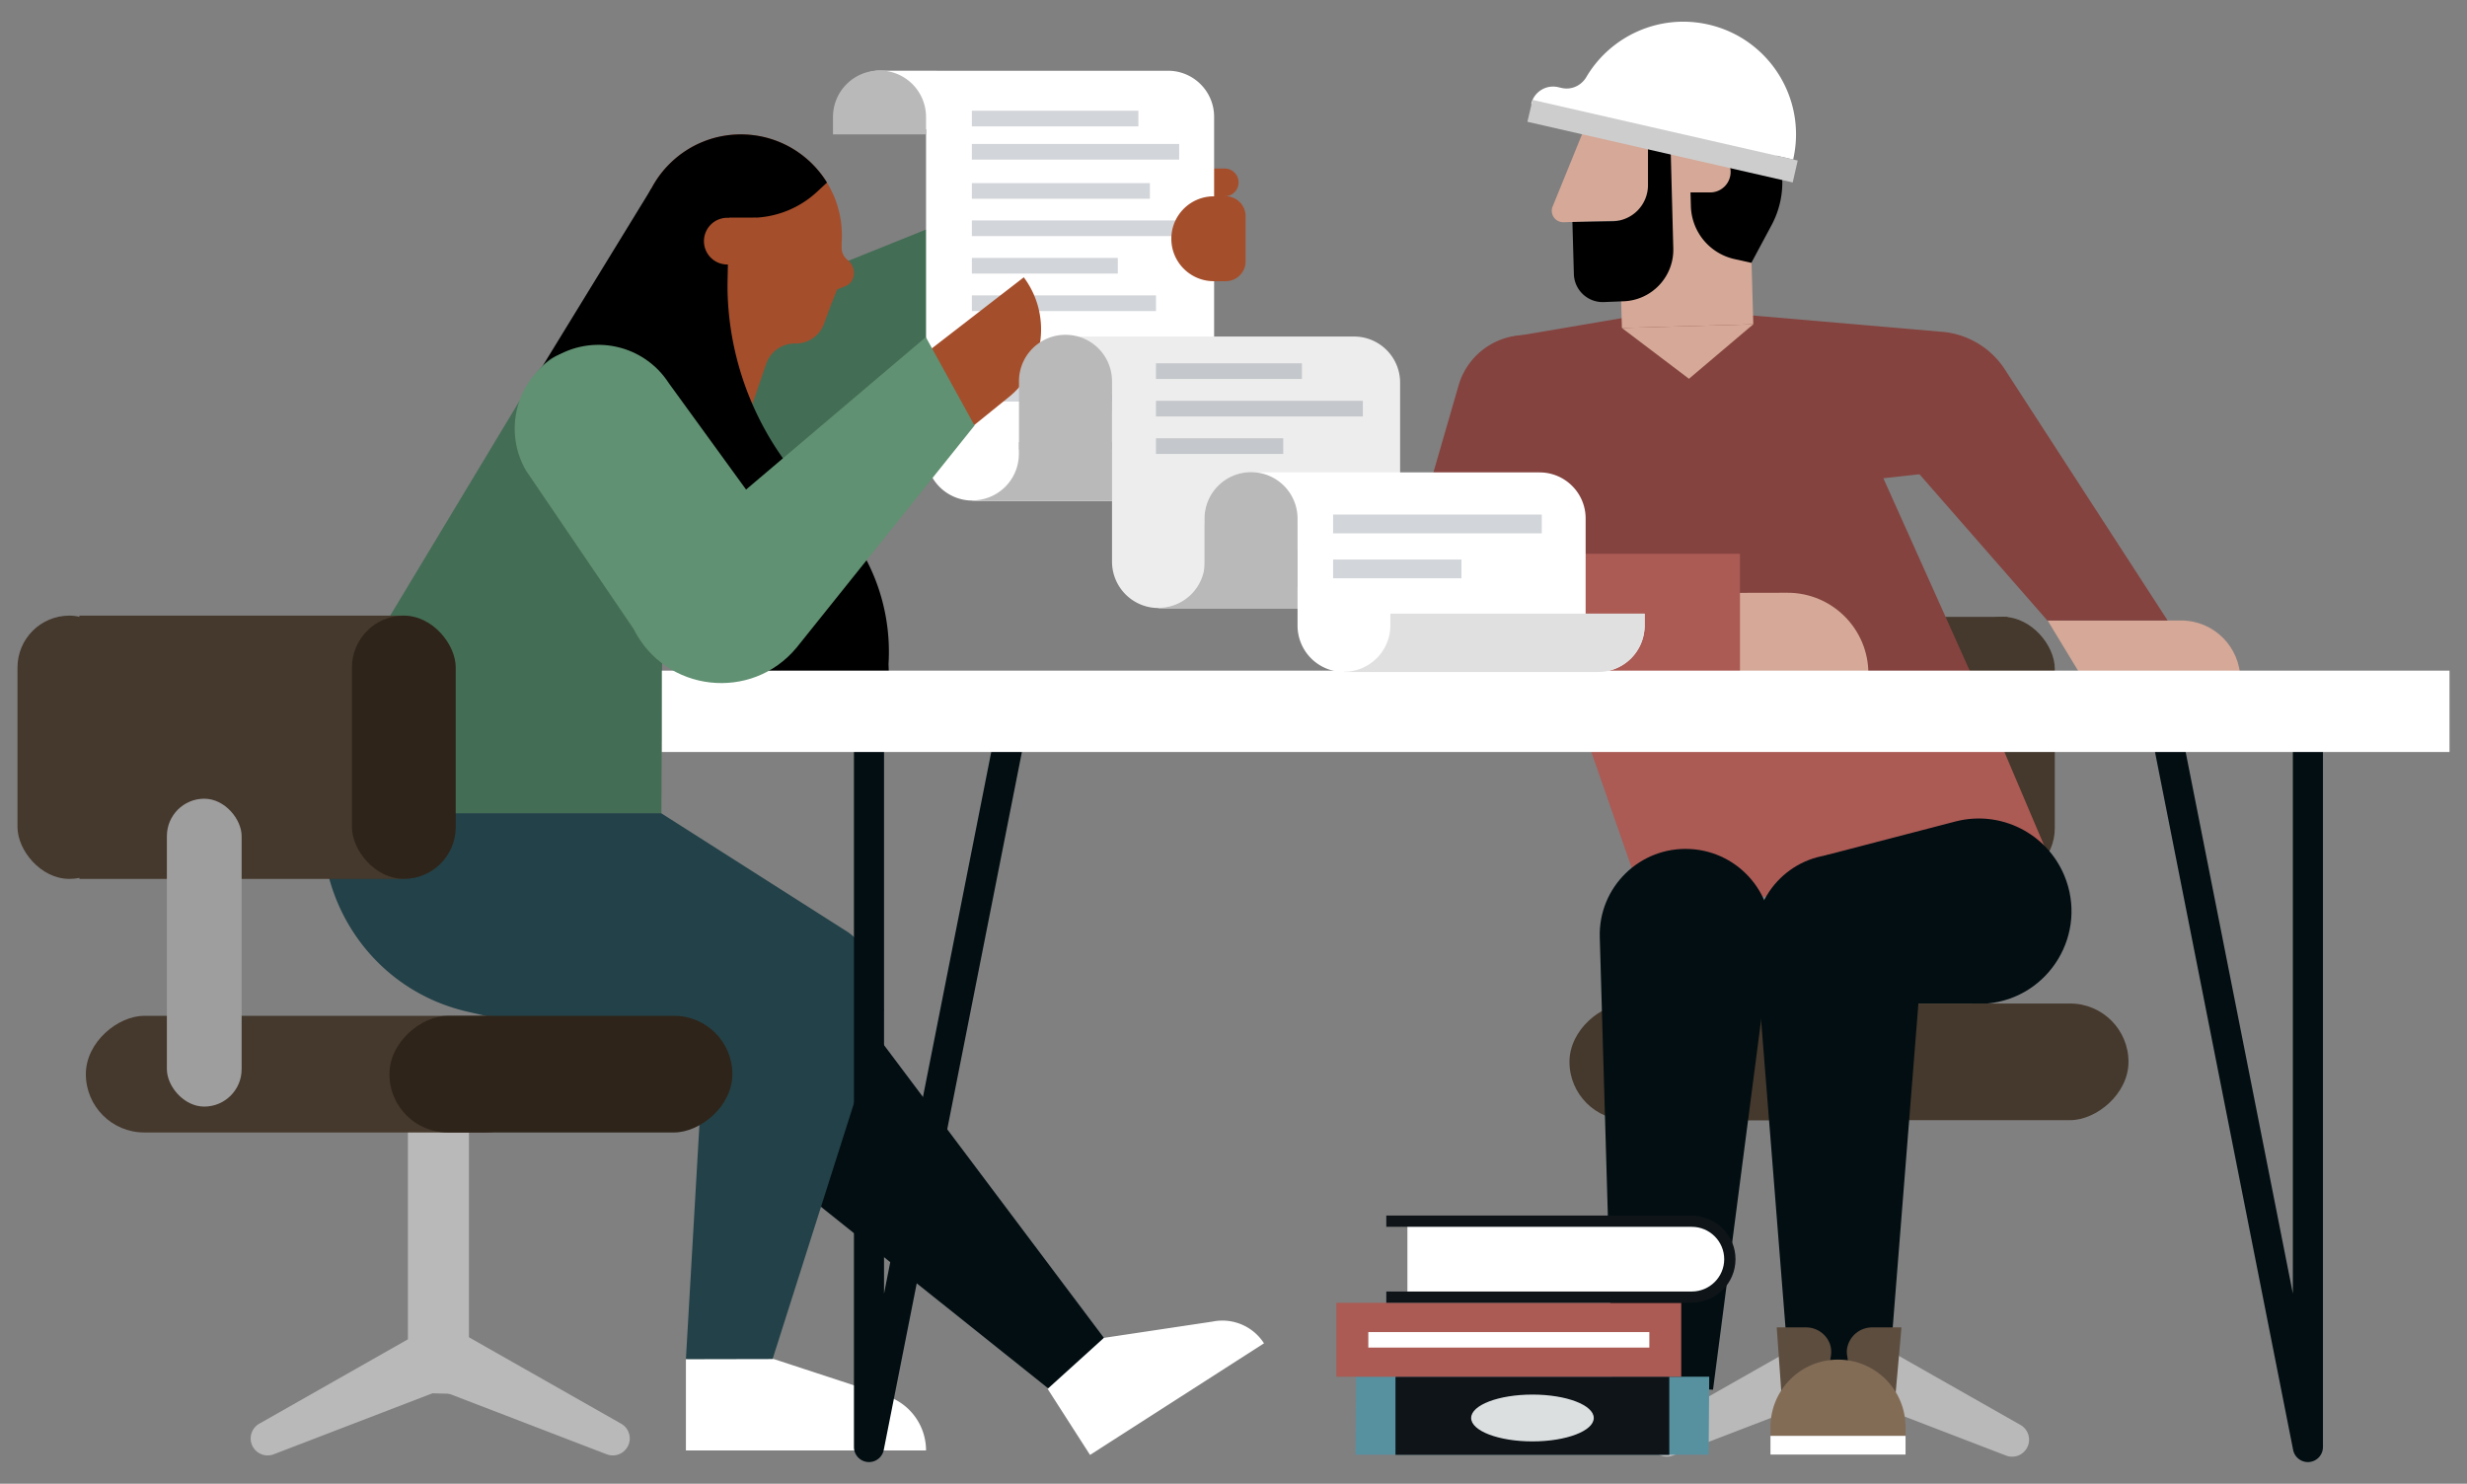 <?xml version="1.0" encoding="UTF-8"?> <svg xmlns="http://www.w3.org/2000/svg" width="532" height="320"><rect width="100%" height="100%" fill="#808080" stroke="none"/><path fill="#446d55" d="M137.777 136.451h4.886v23.394h-4.886z"></path><rect width="22.372" height="56.775" x="420.732" y="133.043" fill="#45382c" rx="11.186" ry="11.186"></rect><path fill="#d5a897" d="m449.32 146.609-7.75-12.773 28.737-.019c7.054-.021 12.79 5.68 12.812 12.734h-4.85l-28.948.058Z"></path><path fill="#45382c" d="M359.337 133.043h73.584v56.775h-73.584z"></path><rect width="16.12" height="58.04" x="390.023" y="172.524" fill="#cdcdcd" rx="8.06" ry="8.06"></rect><path fill="#cdcdcd" d="m403.655 300.624-13.16.354v-73.58l13.16-.354v73.58z"></path><path fill="#b9b9b9" d="M356.096 311.896a3.658 3.658 0 0 1 1.575-4.579l34.375-19.518 5.029 12.166-36.285 13.948a3.658 3.658 0 0 1-4.693-2.017Z"></path><path fill="#b9b9b9" d="M437.286 311.896a3.658 3.658 0 0 0-1.575-4.579l-34.375-19.518-5.029 12.166 36.285 13.948a3.658 3.658 0 0 0 4.693-2.017Z"></path><rect width="25.152" height="98.953" x="396.946" y="179.529" fill="#45382c" rx="12.576" ry="12.576" transform="rotate(90 409.522 229.006)"></rect><rect width="25.152" height="73.95" x="362.849" y="192.03" fill="#45382c" rx="12.576" ry="12.576" transform="rotate(90 375.425 229.006)"></rect><path fill="#ab5a54" d="m354.177 193.8 90.852-1.507-19.835-46.732-87.287 1.507 16.27 46.732z"></path><path fill="#020e12" d="m393.305 184.56 28.663-7.464c9.54-2.327 19.358 2.618 23.167 11.669 5.244 12.461-3.135 26.426-16.598 27.663l-31.226-.035-4.006-31.834Z"></path><path fill="#020e12" d="M396.596 184.263c10.593 0 18.936 9.031 18.099 19.591l-7.484 94.379h-21.229l-7.484-94.379c-.837-10.56 7.506-19.591 18.099-19.591Z"></path><path fill="#020e12" d="M364.42 183.104c10.788.541 18.824 10.165 17.431 20.876l-12.444 95.735-21.62-1.084-2.801-96.499c-.313-10.797 8.645-19.568 19.433-19.027Z"></path><path fill="#5791a0" d="m292.439 296.908-.123 16.812h76.148l.124-16.812H292.44Z"></path><path fill="#0e1418" d="M359.975 296.908v16.854H300.93v-16.854z"></path><path fill="#ab5a54" d="M288.19 280.973v15.935h74.364v-15.935H288.19Z"></path><path fill="#fff" d="M364.829 263.362h-61.327v16.418h61.327a8.209 8.209 0 0 0 8.209-8.209 8.209 8.209 0 0 0-8.209-8.209Z"></path><path fill="#0e1418" d="M298.951 280.973h65.878c5.193 0 9.419-4.214 9.427-9.397v-.014c-.008-5.189-4.233-9.409-9.427-9.409h-65.878v2.435h65.878c3.853 0 6.988 3.131 6.992 6.981-.004 3.843-3.139 6.97-6.992 6.97h-65.878v2.435Z"></path><path fill="#fff" d="M295.072 287.288v3.342h60.602v-3.342h-60.602Z"></path><path fill="#dcdfe0" d="M330.469 310.863c7.301 0 13.22-2.26 13.22-5.049s-5.919-5.048-13.22-5.048-13.22 2.26-13.22 5.048 5.919 5.049 13.22 5.049Z"></path><circle cx="159.765" cy="50.773" r="21.787" fill="#a54e2b"></circle><path fill="#a54e2b" d="M255.009 42.341h9.088a2.997 2.997 0 0 0 0-5.994h-9.088v5.994Z"></path><path fill="#915131" d="m225.835 53.305-31.412 8.924-8.91 12.37 6.8 3.482a14.972 14.972 0 0 0 11.239.981l9.79-3.019c9.567-3.028 15.067-13.039 12.493-22.738Z"></path><path fill="#446d55" d="m152.559 108.272 54.797-27.949-1.365-33.354-50.074 20.142"></path><path fill="#84433f" d="m404.672 91.694 36.825 42.123h25.944l-35.31-54.463a17.96 17.96 0 0 0-13.736-7.825l-46.723-4.032-19.256.655-26.666 4.549 24.515 28.646 54.406-9.653Z"></path><path fill="#84433f" d="m325.322 145.272 99.566-.348-18.748-41.78 19.054-2.127-19.281-30.209-65.009.206c-9.913-.093-23.142 5.391-26.092 14.856l-11.234 36.041c-2.559 13.148 8.447 24.971 21.744 23.36Z"></path><path fill="#d5a897" d="m373.066 145.298-.053-17.433 12.411-.026c9.628-.029 17.457 7.752 17.486 17.38s-29.844.079-29.844.079Z"></path><path fill="#84433f" d="m314.626 82.831-11.32 39.081c-2.559 13.148 8.447 24.971 21.744 23.36l47.459-.348v-25.503h-37.27l7.979-27.303c3.097-9.161-3.137-18.821-12.76-19.773a15.033 15.033 0 0 0-15.833 10.486Z"></path><path fill="#d5a897" d="m357.52 47.357-20.333.573a2.482 2.482 0 0 1-2.449-3.189l6.662-16.362-2.05-3.084 17.563.531"></path><path fill="#d5a897" d="m378.094 69.938-28.337.798-1.142-40.588 28.336-.798z"></path><path d="m364.221 29.76.415 14.725a12.012 12.012 0 0 0 9.376 11.382l3.662.822 4.363-8.143a19.525 19.525 0 0 0 1.423-15.054"></path><path fill="#d5a897" d="M368.662 32.664a4.419 4.419 0 1 1 .249 8.835h-5.556v-8.837"></path><path d="m360.244 31.15.596 22.386c.173 6.146-4.669 11.269-10.815 11.442l-4.238.17a6.216 6.216 0 0 1-6.388-6.038l-.316-11.235 8.645-.154a7.793 7.793 0 0 0 7.654-7.791v-9.572"></path><path fill="#fff" d="M336.782 18.971c2.091.478 4.209-.498 5.299-2.345 5.231-8.867 15.766-13.749 26.338-11.332 13.081 2.99 21.261 16.019 18.271 29.1l-3.535-.808-.208.912-52.756-12.06a4.847 4.847 0 0 1 5.806-3.645l.786.18Z"></path><path fill="#cdcdcd" d="m387.672 34.618-57.185-13.073-1.107 4.72 57.212 13.079 1.08-4.726z"></path><path fill="#a54e2b" d="m181.175 48.72.325 4.931a3.334 3.334 0 0 0 1.263 2.399c1.927 1.518 1.924 4.837-.605 5.718l-1.618.643-1.13 2.722-4.531 3.633-18.849-5.99 3.678-15.807 21.467 1.751Z"></path><path fill="#a54e2b" d="m149.031 73.048-5.73 11.529 17.534 6.672 4.393-12.792a6.48 6.48 0 0 1 6.252-4.373 6.478 6.478 0 0 0 6.205-4.241l4.404-11.975-12.418-19.688-25.32 4.292"></path><path fill="#020e12" d="m238.051 288.536-5.552 16.05-70.68-56.476 4.205-7.53c6.522-11.68 6.587-34.539 16.674-25.752l55.354 73.707Z"></path><path fill="#234148" d="m165.4 296.898-17.487-3.758 5.623-97.471 37.059 22.018-25.195 79.211z"></path><path fill="#fff" d="M199.697 312.819h-51.783V293.14l18.949-.039 24.939 8.178a12.38 12.38 0 0 1 7.895 11.539ZM272.576 289.71l-37.512 24.074-9.149-14.255 12.135-10.992 23.442-3.515c4.308-.872 8.71.99 11.084 4.689Z"></path><path d="m105.515 97.703 34.962-57.06 16.709 5.702-.285 14.041a56.674 56.674 0 0 0 .06 4.284 64.884 64.884 0 0 0 20.907 44.416c9.765 8.968 14.518 21.607 13.736 34.133l.083 2.341h-39.128"></path><path fill="#234148" d="M186.731 227.038a18.526 18.526 0 0 1-23.023 5.533l-62.816-14.364c-26.604-6.084-39.571-36.318-25.642-59.786l11.164-18.809 96.565 61.496c8.197 6.124 9.877 17.734 3.753 25.931Z"></path><path fill="#446d55" d="m116.137 86.772 18.727 44.166c-.219-8.971 35.165-9.835 35.383-.864l8.089-33.099-17.764 10.931-15.506-23.768-8.439-7.005c-9.446 0-15.346-4.467-21.154 3.606l-57.009 94.669h84.162l.175-41.099 3.227-24.111"></path><path fill="#ab5a54" d="M331.642 119.421h43.579v25.503h-43.579z"></path><path fill="#020e12" d="M187.397 315.322a3.243 3.243 0 0 1-3.245-3.243V158.041a3.243 3.243 0 0 1 3.243-3.243h30.489c.97 0 1.889.435 2.507 1.184.615.752.862 1.737.674 2.69L190.576 312.71a3.245 3.245 0 0 1-3.179 2.612Zm3.241-154.037v117.711l23.298-117.711h-23.298ZM497.689 315.322a3.244 3.244 0 0 1-3.179-2.612l-30.487-154.038a3.253 3.253 0 0 1 .674-2.69 3.251 3.251 0 0 1 2.507-1.184h30.487a3.243 3.243 0 0 1 3.243 3.243v154.038a3.244 3.244 0 0 1-3.245 3.243Zm-26.537-154.037 23.296 117.708V161.285h-23.296Z"></path><path fill="#fff" d="M142.73 144.638h385.498v17.549H142.73z"></path><path fill="#b9b9b9" d="m87.967 300.354 13.161.354v-58.647l-13.161-.355v58.648z"></path><path fill="#b9b9b9" d="M135.526 311.626a3.658 3.658 0 0 0-1.575-4.579l-34.375-19.518-5.029 12.166 36.285 13.948a3.658 3.658 0 0 0 4.693-2.017Z"></path><path fill="#b9b9b9" d="M54.336 311.626a3.658 3.658 0 0 1 1.575-4.579l34.375-19.518 5.029 12.166-36.285 13.948a3.658 3.658 0 0 1-4.693-2.017Z"></path><rect width="22.372" height="56.775" x="3.772" y="132.773" fill="#45382c" rx="11.186" ry="11.186" transform="rotate(180 14.958 161.16)"></rect><path fill="#45382c" d="M87.09 189.548H17.121v-56.775H87.09z"></path><rect width="22.372" height="56.775" x="75.904" y="132.773" fill="#2e2419" rx="11.186" ry="11.186" transform="rotate(-180 87.09 161.16)"></rect><rect width="25.152" height="98.953" x="55.416" y="182.181" fill="#45382c" rx="12.576" ry="12.576" transform="rotate(90 67.992 231.657)"></rect><rect width="25.152" height="73.95" x="108.378" y="194.682" fill="#2e2419" rx="12.576" ry="12.576" transform="rotate(90 120.954 231.658)"></rect><rect width="16.12" height="66.404" x="35.986" y="172.254" fill="#9e9e9e" rx="8.06" ry="8.06"></rect><path fill="#d5a897" d="m349.757 70.734 14.464 10.955 13.873-11.753-28.337.798z"></path><path d="M137.978 50.773c0-12.032 9.754-21.787 21.787-21.787 7.855 0 14.739 4.157 18.572 10.391l-2.163 2.005a20.964 20.964 0 0 1-14.25 5.588h-4.631l-3.004 5.331"></path><path fill="#a54e2b" d="M156.983 46.971a5.038 5.038 0 0 0-.284 10.072h6.334V46.969"></path><path fill="#fff" d="M187.693 25.196v2.638l12.003.047v70.045a10.01 10.01 0 0 0 10.032 10.032h52.092V25.196c0-5.511-4.474-9.938-9.938-9.938H189.57c-5.511-.047-1.877 4.427-1.877 9.938Z"></path><path fill="#fff" d="M209.682 107.911a10.01 10.01 0 0 0 10.032-10.032v-2.496h54.823v2.543a10.01 10.01 0 0 1-10.032 10.032h-54.823v-.047Z"></path><path fill="#b9b9b9" d="M209.682 107.911a10.01 10.01 0 0 0 10.032-10.032v-2.496h54.823v2.543a10.01 10.01 0 0 1-10.032 10.032h-54.823v-.047ZM179.632 28.986v-3.743a10.01 10.01 0 0 1 10.032-10.032 10.01 10.01 0 0 1 10.032 10.032v3.743h-20.064Z"></path><path fill="#213043" d="M209.577 39.491h38.396v3.376h-38.396zM209.577 31.047h44.715v3.376h-44.715zM209.577 23.881h35.913v3.376h-35.913zM209.577 47.541h44.715v3.376h-44.715zM209.577 63.709h39.706v3.376h-39.706zM209.577 55.625h31.47v3.376h-31.47zM254.291 77.964h-44.61v-3.376h44.61zM254.292 86.602h-39.438v-3.376h39.438z" opacity=".2"></path><path fill="#213043" d="M254.291 88.654h-27.445v-3.376h27.445z" opacity=".2"></path><path fill="#ededed" d="M219.74 82.518v1.26l20.064.047v37.278a10.01 10.01 0 0 0 10.032 10.032h52.092V82.517c0-5.511-4.474-9.938-9.938-9.938h-62.312c-5.511-.047-9.938 4.427-9.938 9.938Z"></path><path fill="#fff" d="M249.789 131.088a10.01 10.01 0 0 0 10.032-10.032v-2.496h54.823v2.543a10.01 10.01 0 0 1-10.032 10.032h-54.823v-.047Z"></path><path fill="#b9b9b9" d="M249.789 131.088a10.01 10.01 0 0 0 10.032-10.032v-2.496h54.823v2.543a10.01 10.01 0 0 1-10.032 10.032h-54.823v-.047Z"></path><path fill="#fff" d="M259.748 111.819v1.26l20.064.047v21.766a10.01 10.01 0 0 0 10.032 10.032h52.092v-33.105c0-5.511-4.474-9.938-9.938-9.938h-62.312c-5.511-.047-9.938 4.427-9.938 9.938Z"></path><path fill="#fff" d="M289.798 144.877a10.01 10.01 0 0 0 10.032-10.032v-2.496h54.823v2.543a10.01 10.01 0 0 1-10.032 10.032h-54.823v-.047Z"></path><path fill="#e0e0e0" d="M289.798 144.877a10.01 10.01 0 0 0 10.032-10.032v-2.496h54.823v2.543a10.01 10.01 0 0 1-10.032 10.032h-54.823v-.047Z"></path><path fill="#b9b9b9" d="M259.748 126.598v-14.732a10.01 10.01 0 0 1 10.032-10.032 10.01 10.01 0 0 1 10.032 10.032v14.732h-20.064Z"></path><path fill="#213043" d="M287.479 110.977h44.996v4.047h-44.996zM287.479 120.67h27.683v4.047h-27.683zM249.283 78.354h31.47v3.376h-31.47zM249.283 86.438h44.61v3.376h-44.61zM249.283 94.522h27.445v3.376h-27.445z" opacity=".2"></path><path fill="#a54e2b" d="M261.745 42.341h2.585a4.28 4.28 0 0 1 4.278 4.278v9.746a4.28 4.28 0 0 1-4.278 4.278h-2.585c-5.051 0-9.151-4.1-9.151-9.151s4.1-9.151 9.151-9.151ZM220.775 59.807l-25.833 19.975-3.665 14.798 7.607.701a14.976 14.976 0 0 0 10.797-3.273l7.963-6.446c7.752-6.372 9.131-17.71 3.132-25.754Z"></path><path fill="#609172" d="M119.215 77.286c-8.067 5.241-10.61 15.885-5.783 24.207l23.207 34.161c6.836 13.651 25.453 15.76 35.169 3.984l38.347-47.876-10.506-19.06-38.762 32.88-16.644-22.925c-5.415-8.414-16.638-10.822-25.028-5.371Z"></path><path fill="#b9b9b9" d="M219.74 96.974V82.242a10.01 10.01 0 0 1 10.032-10.032 10.01 10.01 0 0 1 10.032 10.032v14.732H219.74Z"></path><path fill="#5d4d3e" d="m384.289 302.373-1.145-16.099h6.324a5.49 5.49 0 0 1 5.058 3.353c.408.965.448 2.046.256 3.076l-1.632 8.724-8.86.947ZM408.617 302.373l1.431-16.099h-6.324a5.49 5.49 0 0 0-5.383 4.411c-.117.587-.088 1.195.006 1.787l1.41 8.955 8.86.947Z"></path><path fill="#fff" d="M381.794 309.645h29.13v4.057h-29.13z"></path><path fill="#826c56" d="M410.924 307.785c0-8.044-6.521-14.565-14.565-14.565s-14.565 6.521-14.565 14.565v1.86h29.13v-1.86Z"></path></svg> 